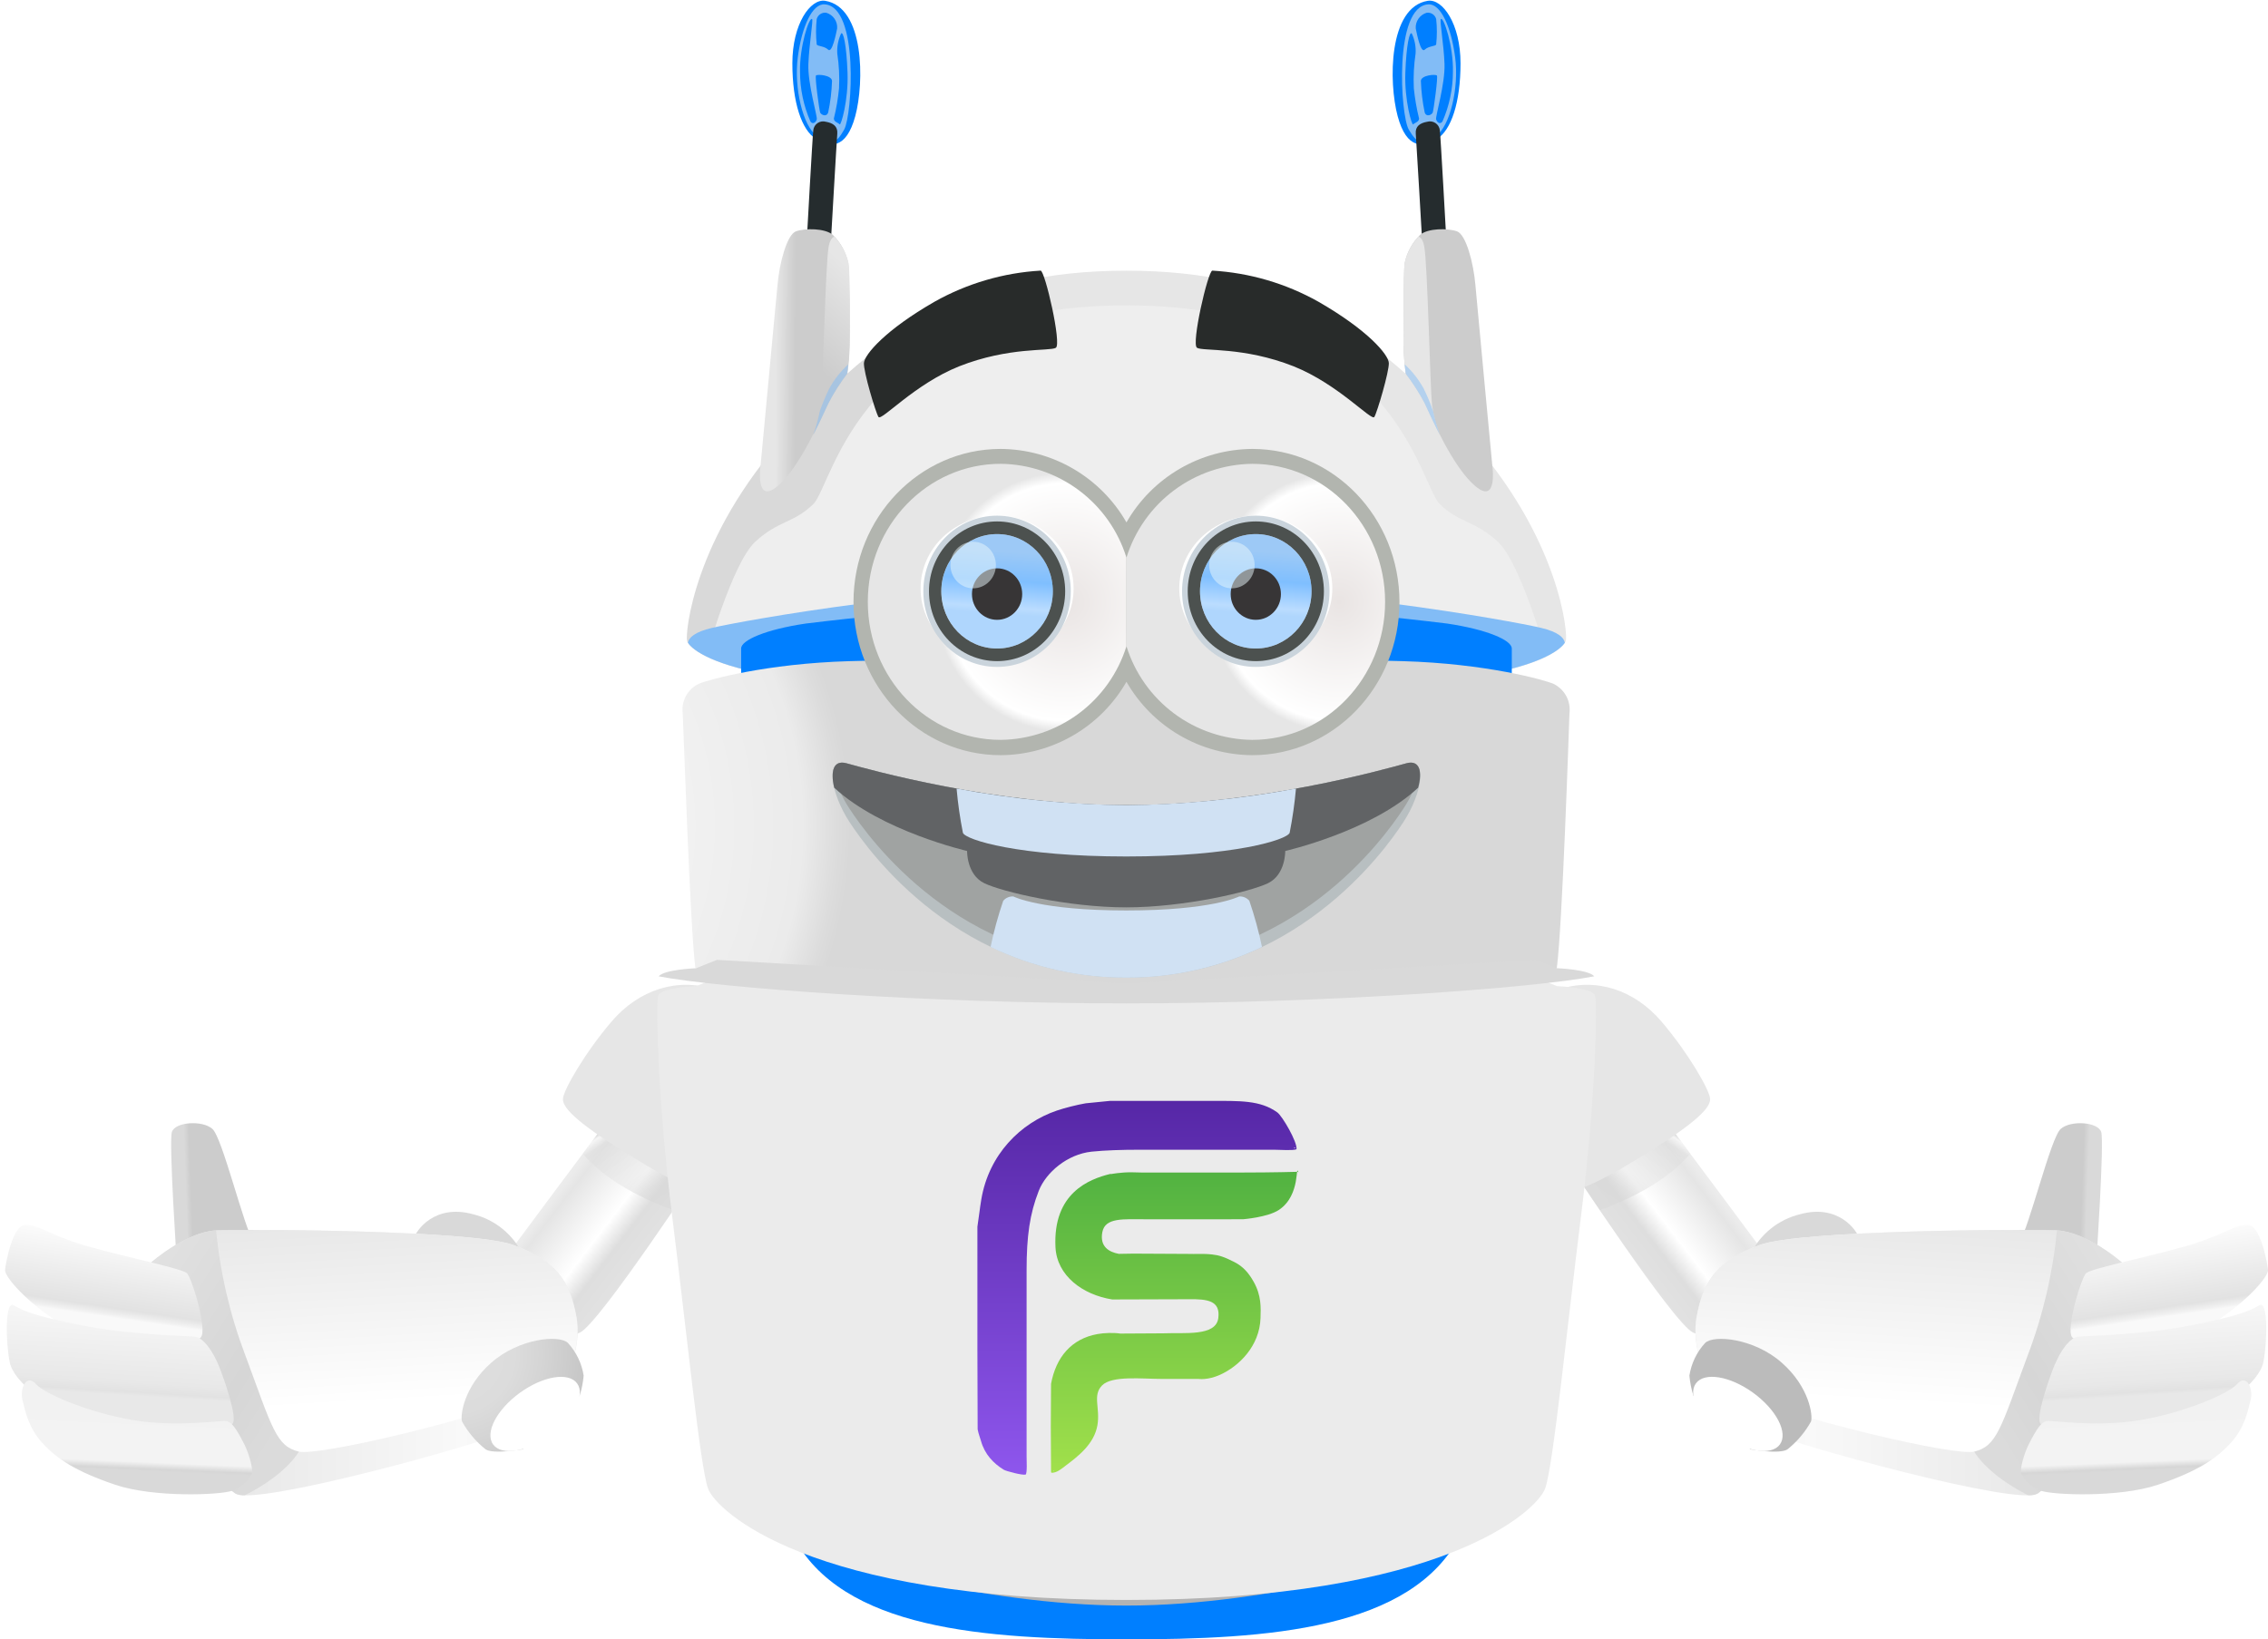<svg width="379" height="274" viewBox="0 0 379 274" fill="none" xmlns="http://www.w3.org/2000/svg">
<path d="M101.299 187.598C101.299 187.598 85.74 208.367 83.415 211.653C81.091 214.939 83.18 217.987 86.54 220.386C89.9 222.784 93.678 224.238 96.925 222.718C100.173 221.198 117.45 194.896 117.45 194.896L101.299 187.598Z" fill="url(#paint0_linear_1606_6046)"/>
<path opacity="0.5" d="M101.298 187.598L97.398 192.807C99.513 195.365 103.884 199.114 112.504 202.247C115.336 198.046 117.442 194.865 117.442 194.865L101.298 187.598Z" fill="url(#paint1_linear_1606_6046)"/>
<path d="M129.111 170.766C126.257 168.365 122.964 166.54 119.415 165.395C113.241 163.317 106.745 165.395 102.174 170.766C97.602 176.137 94.158 182.237 94.073 183.634C93.988 185.03 95.961 187.363 104.902 192.896C113.843 198.43 116.93 199.505 122.538 200.194C128.146 200.882 129.111 170.766 129.111 170.766Z" fill="url(#paint2_radial_1606_6046)"/>
<path d="M29.563 211.285C29.563 211.285 28.194 190.893 28.723 189.204C29.252 187.514 33.793 187.192 35.483 188.674C37.173 190.156 40.666 204.847 42.459 207.801C44.252 210.756 29.563 211.285 29.563 211.285Z" fill="url(#paint3_linear_1606_6046)"/>
<path d="M87.338 209.644C86.536 207.987 85.378 206.527 83.947 205.37C82.516 204.213 80.846 203.386 79.058 202.949C72.714 201.193 69.532 205.517 69.062 207.207C68.791 208.131 68.611 209.08 68.523 210.039L87.338 209.644Z" fill="url(#paint4_radial_1606_6046)"/>
<path d="M96.361 220.245C95.26 213.948 92.745 210.644 85.814 208.094C78.884 205.544 40.913 205.434 36.118 205.649C31.322 205.864 25.167 210.804 23.571 212.692C21.975 214.581 24.213 224.078 27.724 233.123C31.236 242.167 36.345 247.378 39.318 249.616C42.29 251.853 79.761 241.637 86.569 238.654C93.377 235.672 97.428 226.504 96.361 220.245Z" fill="url(#paint5_linear_1606_6046)"/>
<path d="M49.939 242.62L42.383 205.574C39.314 205.574 37.049 205.574 36.095 205.649C31.309 205.857 25.134 210.757 23.539 212.673C21.945 214.59 24.181 224.059 27.693 233.104C31.204 242.148 36.314 247.359 39.286 249.597C39.794 249.85 40.363 249.958 40.928 249.909C47.977 246.358 49.939 242.62 49.939 242.62Z" fill="url(#paint6_linear_1606_6046)"/>
<path d="M49.939 242.621C53.073 243.367 77.771 237.778 93.858 231.66C95.967 227.978 96.926 223.673 96.34 220.227C95.254 213.949 92.743 210.645 85.814 208.096C78.884 205.547 40.913 205.436 36.117 205.651C36.812 212.866 38.478 219.954 41.069 226.723C45.52 238.769 46.162 241.715 49.939 242.621Z" fill="url(#paint7_linear_1606_6046)"/>
<path d="M96.863 233.293C97.204 232.197 97.429 231.067 97.533 229.923C97.218 227.875 96.298 225.968 94.89 224.447C93.474 223.078 86.78 223.645 82.117 227.742C77.454 231.84 76.896 236.617 77.208 237.58C78.204 239.377 79.544 240.962 81.151 242.243C82.426 243.103 87.335 242.243 87.335 242.243L96.863 233.293Z" fill="url(#paint8_radial_1606_6046)"/>
<path d="M91.99 239.856C95.867 237.04 97.861 233.177 96.445 231.228C95.029 229.279 90.739 229.983 86.863 232.799C82.986 235.615 80.992 239.478 82.407 241.427C83.823 243.376 88.114 242.673 91.99 239.856Z" fill="white"/>
<path d="M31.181 212.75C29.84 211.806 17.124 209.313 11.997 207.463C6.871 205.612 6.403 204.772 4.284 204.711C2.166 204.651 1.008 210.805 0.847 212.221C0.687 213.637 6.191 219.406 12.422 222.475C17.291 224.709 22.605 225.81 27.961 225.694C29.849 225.533 32.398 224.75 33.555 223.532C34.713 222.314 32.002 213.316 31.181 212.75Z" fill="url(#paint9_linear_1606_6046)"/>
<path d="M36.943 229.235C35.546 225.459 33.825 223.57 32.61 223.42C31.395 223.27 21.829 223.155 13.424 221.469C5.018 219.784 3.756 218.987 2.273 218.146C0.791 217.305 0.961 224.519 1.641 227.747C2.32 230.975 8.108 235.847 17.34 238.434C22.87 240.086 28.678 240.59 34.41 239.916C35.977 239.572 37.464 238.931 38.791 238.028C39.852 237.243 37.416 230.5 36.943 229.235Z" fill="url(#paint10_linear_1606_6046)"/>
<path d="M40.849 241.44C39.442 238.664 38.734 237.74 37.894 237.532C37.054 237.323 30.549 238.475 23.412 237.532C16.275 236.588 7.664 233.201 6.03 231.348C4.397 229.496 3.279 232.142 3.755 233.992C4.231 235.841 4.699 238.589 7.135 241.237C9.57 243.884 12.743 245.957 19.24 248.157C25.738 250.357 36.904 249.866 38.774 249.166C40.199 248.686 41.381 247.671 42.069 246.334C42.388 245.566 41.519 242.753 40.849 241.44Z" fill="url(#paint11_linear_1606_6046)"/>
<path d="M278.546 187.598C278.546 187.598 294.104 208.367 296.429 211.653C298.754 214.939 296.665 217.987 293.304 220.386C289.944 222.784 286.167 224.238 282.919 222.718C279.672 221.198 262.395 194.896 262.395 194.896L278.546 187.598Z" fill="url(#paint12_linear_1606_6046)"/>
<path opacity="0.5" d="M278.546 187.598L282.445 192.809C280.331 195.367 275.96 199.115 267.34 202.249C264.508 198.048 262.402 194.867 262.402 194.867L278.546 187.598Z" fill="url(#paint13_linear_1606_6046)"/>
<path d="M250.734 170.766C253.588 168.365 256.881 166.54 260.43 165.395C266.604 163.317 273.1 165.395 277.671 170.766C282.243 176.137 285.687 182.237 285.772 183.634C285.857 185.03 283.884 187.363 274.943 192.896C266.002 198.43 262.915 199.505 257.307 200.194C251.699 200.882 250.734 170.766 250.734 170.766Z" fill="url(#paint14_radial_1606_6046)"/>
<path d="M350.29 211.287C350.29 211.287 351.659 190.895 351.13 189.206C350.601 187.516 346.06 187.194 344.37 188.676C342.68 190.158 339.187 204.849 337.394 207.803C335.601 210.758 350.29 211.287 350.29 211.287Z" fill="url(#paint15_linear_1606_6046)"/>
<path d="M292.508 209.644C293.309 207.987 294.467 206.527 295.898 205.37C297.33 204.213 298.999 203.386 300.787 202.949C307.132 201.193 310.313 205.517 310.784 207.207C311.054 208.131 311.235 209.08 311.322 210.039L292.508 209.644Z" fill="url(#paint16_radial_1606_6046)"/>
<path d="M283.482 220.243C284.583 213.946 287.098 210.642 294.029 208.092C300.959 205.543 338.93 205.433 343.725 205.647C348.521 205.862 354.676 210.802 356.272 212.69C357.868 214.579 355.63 224.076 352.118 233.121C348.607 242.165 343.498 247.376 340.525 249.614C337.553 251.851 300.081 241.635 293.274 238.653C286.466 235.67 282.415 226.502 283.482 220.243Z" fill="url(#paint17_linear_1606_6046)"/>
<path d="M329.906 242.62L337.459 205.574C340.527 205.574 342.792 205.574 343.746 205.649C348.532 205.857 354.707 210.757 356.302 212.673C357.897 214.59 355.66 224.059 352.149 233.104C348.637 242.148 343.528 247.359 340.556 249.597C340.047 249.85 339.479 249.958 338.913 249.909C331.87 246.358 329.906 242.62 329.906 242.62Z" fill="url(#paint18_linear_1606_6046)"/>
<path d="M329.907 242.621C326.772 243.367 302.075 237.778 285.988 231.66C283.879 227.978 282.919 223.673 283.505 220.227C284.591 213.949 287.102 210.645 294.032 208.096C300.961 205.547 338.933 205.436 343.728 205.651C343.034 212.866 341.368 219.954 338.776 226.723C334.324 238.769 333.683 241.715 329.907 242.621Z" fill="url(#paint19_linear_1606_6046)"/>
<path d="M282.983 233.293C282.642 232.197 282.417 231.067 282.312 229.923C282.627 227.875 283.548 225.968 284.956 224.447C286.372 223.078 293.065 223.645 297.729 227.742C302.392 231.84 302.95 236.617 302.638 237.58C301.641 239.377 300.302 240.962 298.695 242.243C297.42 243.103 292.511 242.243 292.511 242.243L282.983 233.293Z" fill="url(#paint20_radial_1606_6046)"/>
<path d="M292.977 232.796C289.1 229.978 284.809 229.274 283.393 231.223C281.977 233.172 283.971 237.036 287.848 239.853C291.724 242.671 296.015 243.375 297.432 241.426C298.848 239.478 296.854 235.614 292.977 232.796Z" fill="white"/>
<path d="M348.667 212.748C350.007 211.804 362.724 209.311 367.85 207.461C372.977 205.61 373.445 204.77 375.563 204.709C377.682 204.649 378.839 210.799 379 212.215C379.16 213.631 373.656 219.399 367.425 222.468C362.555 224.702 357.242 225.803 351.886 225.687C349.997 225.527 347.449 224.743 346.291 223.526C345.134 222.308 347.841 213.315 348.667 212.748Z" fill="url(#paint21_linear_1606_6046)"/>
<path d="M342.907 229.233C344.304 225.457 346.025 223.568 347.24 223.418C348.455 223.267 358.021 223.154 366.424 221.463C374.826 219.773 376.091 218.981 377.574 218.14C379.057 217.299 378.886 224.513 378.206 227.741C377.527 230.969 371.739 235.841 362.507 238.428C356.977 240.08 351.168 240.585 345.437 239.911C343.869 239.567 342.382 238.926 341.056 238.023C339.999 237.241 342.438 230.498 342.907 229.233Z" fill="url(#paint22_linear_1606_6046)"/>
<path d="M339 241.44C340.407 238.664 341.115 237.74 341.955 237.532C342.795 237.323 349.3 238.475 356.437 237.532C363.574 236.588 372.184 233.198 373.818 231.348C375.451 229.497 376.569 232.141 376.093 233.991C375.617 235.841 375.149 238.588 372.713 241.236C370.278 243.883 367.105 245.956 360.608 248.156C354.11 250.356 342.943 249.865 341.073 249.165C339.648 248.686 338.466 247.67 337.778 246.333C337.461 245.566 338.33 242.753 339 241.44Z" fill="url(#paint23_linear_1606_6046)"/>
<path d="M188.235 263.079L244 256.617C235.92 272.417 211.766 274 188.235 274C164.704 274 140.546 272.417 132.469 256.617L188.235 263.079Z" fill="url(#paint24_radial_1606_6046)"/>
<path d="M188.235 259.894L250.293 251.434C250.293 251.434 245.354 257.452 242.477 258.836C239.6 260.221 212.749 268.355 188.235 268.355C163.721 268.355 136.869 260.275 133.992 258.836C131.115 257.397 126.188 251.434 126.188 251.434L188.235 259.894Z" fill="#B3B3B3"/>
<path d="M188.235 117.379C188.235 117.379 234.44 114.957 246.296 113.069C258.151 111.181 261.25 108.225 261.651 107.146C262.053 106.068 260.7 89.897 245.08 72.663C229.46 55.429 214.738 45.242 188.235 45.242C161.732 45.242 146.991 55.422 131.391 72.663C115.791 89.905 114.469 106.072 114.819 107.146C115.168 108.22 118.33 111.186 130.175 113.069C142.019 114.952 188.235 117.379 188.235 117.379Z" fill="url(#paint25_radial_1606_6046)"/>
<path d="M246.296 113.065C252.408 112.092 256.184 110.834 258.469 109.691C258.469 109.617 254.165 94.134 250.294 90.549C246.422 86.965 243.948 87.493 240.595 84.257C237.242 81.022 232.938 51.039 188.235 51.039C143.532 51.039 139.249 81.011 135.907 84.257C132.565 87.504 130.091 86.954 126.209 90.549C122.328 94.144 118.047 109.586 118.023 109.691C120.308 110.833 124.084 112.092 130.196 113.065C142.051 114.958 188.257 117.375 188.257 117.375C188.257 117.375 234.441 114.958 246.296 113.065Z" fill="#EEEEEE"/>
<path d="M257.526 104.942C252.587 103.768 219.157 97.666 188.285 97.666C157.413 97.666 123.932 103.778 118.983 104.942C116.064 105.63 115.123 106.571 114.953 107.418C115.735 108.656 119.184 111.321 130.161 113.066C142.017 114.959 188.222 117.376 188.222 117.376C188.222 117.376 234.427 114.954 246.282 113.066C257.249 111.323 260.718 108.656 261.501 107.418C261.334 106.571 260.403 105.626 257.526 104.942Z" fill="#82BCF6"/>
<path d="M188.232 115.179L252.632 114.365V108.39C252.632 106.994 248.497 105.218 241.855 104.224C224.061 102.036 206.159 100.836 188.232 100.627C170.31 100.835 152.414 102.036 134.624 104.223C127.972 105.207 123.848 106.993 123.848 108.39V114.351L188.232 115.179Z" fill="#007FFF"/>
<path d="M173.901 45.23C167.678 45.594 161.619 47.369 156.183 50.421C147.966 55.13 144.462 59.254 144.37 60.671C144.278 62.088 146.326 68.951 146.802 69.692C147.278 70.433 152.82 64.214 160.265 61.232C168.62 57.93 175.42 58.737 176.436 58.133C177.451 57.53 174.634 45.315 173.901 45.23Z" fill="#282B2A"/>
<path d="M188.239 166.407C223.138 166.407 260.153 161.828 260.153 161.828C261.094 154.689 262.17 121.821 262.267 119.261C262.402 118.252 262.214 117.227 261.729 116.332C261.245 115.437 260.489 114.719 259.57 114.28C257.953 113.603 248.254 110.906 234.442 110.505C220.629 110.103 188.173 109.701 188.173 109.701C188.173 109.701 155.716 110.103 141.905 110.505C128.093 110.906 118.395 113.603 116.788 114.28C115.868 114.717 115.111 115.435 114.626 116.33C114.141 117.226 113.954 118.252 114.09 119.261C114.228 121.821 115.296 154.689 116.205 161.828C116.315 161.828 153.349 166.407 188.239 166.407Z" fill="url(#paint26_radial_1606_6046)"/>
<g filter="url(#filter0_d_1606_6046)">
<path d="M188.23 264.416C241.394 264.416 256.844 249.42 258.188 245.835C259.532 242.25 261.784 219.523 264.206 200.211C266.628 180.9 266.988 164.741 266.543 163.397C266.098 162.054 260.197 161.822 260.197 161.822L256.697 160.426L188.262 164.381L119.838 160.426L116.337 161.822C116.337 161.822 110.404 162.044 109.992 163.397C109.579 164.751 109.9 180.9 112.318 200.211C114.737 219.523 116.995 242.239 118.335 245.835C119.675 249.431 135.067 264.416 188.23 264.416Z" fill="url(#paint27_radial_1606_6046)"/>
</g>
<path d="M209.252 75.033C204.982 75.064 200.794 76.213 197.107 78.368C193.42 80.522 190.362 83.606 188.239 87.311C186.117 83.604 183.06 80.519 179.372 78.364C175.684 76.21 171.495 75.061 167.224 75.033C153.635 75.033 142.625 86.497 142.625 100.627C142.625 114.756 153.63 126.22 167.224 126.22C171.494 126.194 175.683 125.047 179.37 122.894C183.058 120.741 186.116 117.658 188.238 113.952C190.362 117.656 193.42 120.738 197.107 122.891C200.795 125.043 204.982 126.191 209.252 126.219C222.842 126.219 233.861 114.766 233.861 100.626C233.861 86.486 222.842 75.033 209.252 75.033Z" fill="#B2B5AF"/>
<path d="M188.238 93.202C186.845 88.701 184.06 84.759 180.284 81.941C176.508 79.123 171.936 77.575 167.225 77.519C154.978 77.519 145.016 87.841 145.016 100.585C145.016 113.329 154.946 123.661 167.225 123.661C171.932 123.608 176.501 122.064 180.277 119.252C184.052 116.44 186.839 112.504 188.238 108.009V93.202Z" fill="url(#paint28_radial_1606_6046)"/>
<path d="M188.238 93.204C189.634 88.704 192.419 84.763 196.195 81.945C199.97 79.128 204.541 77.579 209.252 77.522C221.509 77.522 231.461 87.843 231.461 100.587C231.461 113.331 221.531 123.663 209.252 123.663C204.545 123.608 199.977 122.064 196.202 119.252C192.427 116.44 189.639 112.505 188.238 108.011V93.204Z" fill="url(#paint29_radial_1606_6046)"/>
<path d="M202.59 45.23C208.811 45.595 214.869 47.37 220.303 50.421C228.52 55.138 232.021 59.252 232.084 60.669C232.148 62.086 230.128 68.949 229.662 69.69C229.196 70.431 223.634 64.213 216.189 61.23C207.834 57.929 201.034 58.735 200.03 58.131C199.026 57.528 201.849 45.315 202.59 45.23Z" fill="#282B2A"/>
<path d="M166.622 110.515C173.684 110.515 179.408 105.07 179.408 98.353C179.408 91.636 173.684 86.191 166.622 86.191C159.56 86.191 153.836 91.636 153.836 98.353C153.836 105.07 159.56 110.515 166.622 110.515Z" fill="white"/>
<path d="M166.617 111.467C173.421 111.467 178.937 105.809 178.937 98.829C178.937 91.849 173.421 86.191 166.617 86.191C159.813 86.191 154.297 91.849 154.297 98.829C154.297 105.809 159.813 111.467 166.617 111.467Z" fill="#CAD4DC"/>
<path d="M166.622 110.503C172.906 110.503 178.001 105.276 178.001 98.828C178.001 92.38 172.906 87.152 166.622 87.152C160.337 87.152 155.242 92.38 155.242 98.828C155.242 105.276 160.337 110.503 166.622 110.503Z" fill="#4C514F"/>
<path d="M166.618 108.389C171.763 108.389 175.934 104.109 175.934 98.828C175.934 93.548 171.763 89.268 166.618 89.268C161.472 89.268 157.301 93.548 157.301 98.828C157.301 104.109 161.472 108.389 166.618 108.389Z" fill="white"/>
<path opacity="0.5" d="M166.625 108.389C171.771 108.389 175.942 104.109 175.942 98.828C175.942 93.548 171.771 89.268 166.625 89.268C161.48 89.268 157.309 93.548 157.309 98.828C157.309 104.109 161.48 108.389 166.625 108.389Z" fill="url(#paint30_linear_1606_6046)"/>
<path d="M166.62 103.598C168.939 103.598 170.819 101.671 170.819 99.294C170.819 96.917 168.939 94.99 166.62 94.99C164.302 94.99 162.422 96.917 162.422 99.294C162.422 101.671 164.302 103.598 166.62 103.598Z" fill="#373536"/>
<path opacity="0.5" d="M162.625 98.331C164.722 98.331 166.422 96.589 166.422 94.439C166.422 92.29 164.722 90.547 162.625 90.547C160.528 90.547 158.828 92.29 158.828 94.439C158.828 96.589 160.528 98.331 162.625 98.331Z" fill="#EBF8FD"/>
<path d="M188.242 163.403C216.172 163.403 231.264 142.39 234.489 137.449C237.715 132.509 238.625 126.577 235.029 127.571C231.433 128.565 210.25 134.572 188.242 134.572C166.234 134.572 145.047 128.554 141.455 127.571C137.864 126.588 138.758 132.51 141.995 137.449C145.231 142.389 160.312 163.403 188.242 163.403Z" fill="#B8BFC1"/>
<path d="M209.853 110.515C216.914 110.515 222.639 105.07 222.639 98.353C222.639 91.636 216.914 86.191 209.853 86.191C202.791 86.191 197.066 91.636 197.066 98.353C197.066 105.07 202.791 110.515 209.853 110.515Z" fill="white"/>
<path d="M209.852 111.467C216.656 111.467 222.172 105.809 222.172 98.829C222.172 91.849 216.656 86.191 209.852 86.191C203.047 86.191 197.531 91.849 197.531 98.829C197.531 105.809 203.047 111.467 209.852 111.467Z" fill="#CAD4DC"/>
<path d="M209.856 110.503C216.141 110.503 221.235 105.276 221.235 98.828C221.235 92.38 216.141 87.152 209.856 87.152C203.571 87.152 198.477 92.38 198.477 98.828C198.477 105.276 203.571 110.503 209.856 110.503Z" fill="#4C514F"/>
<path d="M209.848 108.389C214.994 108.389 219.165 104.109 219.165 98.828C219.165 93.548 214.994 89.268 209.848 89.268C204.703 89.268 200.531 93.548 200.531 98.828C200.531 104.109 204.703 108.389 209.848 108.389Z" fill="white"/>
<path opacity="0.5" d="M209.848 108.389C214.994 108.389 219.165 104.109 219.165 98.828C219.165 93.548 214.994 89.268 209.848 89.268C204.703 89.268 200.531 93.548 200.531 98.828C200.531 104.109 204.703 108.389 209.848 108.389Z" fill="url(#paint31_linear_1606_6046)"/>
<path d="M209.855 103.596C212.173 103.596 214.053 101.669 214.053 99.292C214.053 96.915 212.173 94.988 209.855 94.988C207.536 94.988 205.656 96.915 205.656 99.292C205.656 101.669 207.536 103.596 209.855 103.596Z" fill="#373536"/>
<path opacity="0.5" d="M205.863 98.331C207.96 98.331 209.66 96.589 209.66 94.439C209.66 92.29 207.96 90.547 205.863 90.547C203.766 90.547 202.066 92.29 202.066 94.439C202.066 96.589 203.766 98.331 205.863 98.331Z" fill="#EBF8FD"/>
<path d="M234.483 135.21C235.814 133.238 236.749 131.027 237.234 128.698C236.97 127.715 236.272 127.231 235.024 127.578C231.439 128.561 210.245 134.579 188.238 134.579C166.23 134.579 145.042 128.561 141.451 127.578C140.214 127.228 139.505 127.715 139.25 128.698C139.726 131.028 140.657 133.24 141.989 135.21C145.226 140.148 160.307 161.164 188.237 161.164C216.167 161.164 231.26 140.148 234.483 135.21Z" fill="#A0A3A2"/>
<path d="M235.025 127.574C231.44 128.557 210.246 134.575 188.238 134.575C166.23 134.575 145.043 128.557 141.451 127.574C139.272 126.972 138.744 128.928 139.4 131.656C147.258 138.933 161.609 142.232 161.609 142.232C161.609 142.232 161.518 146.176 164.475 147.616C167.433 149.056 178.487 151.656 188.186 151.656C197.884 151.656 208.935 149.054 211.896 147.616C214.858 146.178 214.773 142.232 214.773 142.232C214.773 142.232 229.177 138.954 236.983 131.656C237.732 128.928 237.214 126.972 235.025 127.574Z" fill="url(#paint32_radial_1606_6046)"/>
<path d="M188.237 134.575C178.711 134.488 169.212 133.557 159.852 131.793C160.072 134.278 160.425 136.749 160.909 139.196C161.353 140.37 170.247 143.151 188.205 143.151C206.162 143.151 215.056 140.37 215.511 139.196C215.993 136.748 216.346 134.277 216.568 131.793C207.225 133.554 197.744 134.485 188.237 134.575Z" fill="url(#paint33_radial_1606_6046)"/>
<path d="M188.238 163.406C196.08 163.435 203.825 161.681 210.89 158.277C210.344 155.662 209.638 153.084 208.775 150.556C208.566 150.31 208.302 150.117 208.005 149.992C207.707 149.867 207.384 149.814 207.062 149.837C207.062 149.837 202.578 152.175 188.206 152.175C173.833 152.175 169.349 149.837 169.349 149.837C169.029 149.815 168.707 149.868 168.412 149.993C168.116 150.118 167.853 150.311 167.646 150.556C166.782 153.084 166.076 155.662 165.531 158.277C172.612 161.689 180.378 163.443 188.238 163.406Z" fill="url(#paint34_radial_1606_6046)"/>
<path d="M188.238 167.706C221.582 167.706 256.493 165.125 266.413 163.179C265.44 162.026 260.177 161.826 260.177 161.826L256.676 160.43L188.238 164.389L119.813 160.433L116.313 161.829C116.313 161.829 111.025 162.03 110.062 163.183C120.048 165.119 154.947 167.706 188.238 167.706Z" fill="#D9D9D9"/>
<path d="M137.888 0.133C135.424 -0.248 132.41 3.985 132.41 10.582C132.41 17.178 133.986 21.739 136.312 23.198C138.639 24.657 141.4 25.039 142.922 19.412C144.444 13.786 144.487 1.194 137.888 0.133Z" fill="#007FFF"/>
<path d="M137.791 0.728C135.728 0.601 133.984 4.44 133.317 9.579C132.65 14.719 134.185 21.064 136.49 22.714C138.796 24.364 139.727 24.058 141.069 21.657C142.412 19.256 143.586 1.056 137.791 0.728Z" fill="#82BCF6"/>
<path d="M135.709 3.184C135.222 2.771 133.594 7.795 133.692 11.973C133.687 14.845 134.28 17.687 135.434 20.318C135.836 20.868 136.375 20.424 136.492 19.927C136.608 19.43 134.958 13.994 135.085 10.715C135.211 7.437 135.913 3.383 135.709 3.184Z" fill="#007FFF"/>
<path d="M138.086 2.134C137.735 2.08 137.376 2.159 137.079 2.354C136.783 2.549 136.568 2.847 136.478 3.191C136.33 4.597 136.33 6.015 136.478 7.422C136.584 7.76 137.727 7.655 138.392 8.299C139.058 8.944 139.704 5.666 139.895 4.756C139.936 4.179 139.78 3.604 139.451 3.128C139.122 2.651 138.641 2.3 138.086 2.134Z" fill="#007FFF"/>
<path d="M136.363 12.614C136.13 12.798 136.914 18.431 137.051 18.801C137.189 19.172 138.109 19.648 138.395 18.801C138.766 17.061 138.981 15.291 139.037 13.513C138.976 12.572 136.66 12.37 136.363 12.614Z" fill="#007FFF"/>
<path d="M140.55 5.603C140.066 6.644 139.848 7.788 139.915 8.934C140.206 10.851 140.306 12.792 140.211 14.729C140.048 16.444 139.758 18.144 139.344 19.816C139.344 20.388 140.116 20.525 140.317 20.789C140.518 21.053 141.797 16.792 141.628 12.138C141.459 7.485 140.919 5.166 140.55 5.603Z" fill="#007FFF"/>
<path d="M134.852 39.553C134.852 39.553 135.782 22.632 135.909 21.761C135.935 21.52 136.013 21.288 136.139 21.08C136.264 20.873 136.434 20.696 136.636 20.561C136.838 20.427 137.067 20.339 137.307 20.303C137.547 20.267 137.791 20.285 138.024 20.355C139.209 20.566 140.022 21.106 139.917 22.353C139.811 23.6 138.859 40.177 138.859 40.177L134.852 39.553Z" fill="#252C2E"/>
<path d="M141.557 62.468C141.77 60.89 141.897 59.301 141.937 57.709C142.001 55.224 141.99 45.42 141.747 44.014C141.388 42.208 140.493 40.553 139.179 39.265C137.888 38.123 134.525 38.123 133.013 38.662C131.501 39.202 130.253 43.95 129.925 47.599C129.598 51.247 127.101 77.76 127.101 77.76C127.101 77.76 126.139 84.444 129.925 81.261C133.711 78.077 137.233 69.797 138.385 67.364C139.295 65.641 140.356 64.002 141.557 62.468Z" fill="url(#paint35_linear_1606_6046)"/>
<path d="M139.428 39.551C139.047 39.698 138.677 40.143 138.476 41.202C137.937 44.068 137.503 64.732 137.176 67.725C136.913 69.413 136.488 71.071 135.906 72.677C137.048 70.435 137.948 68.447 138.445 67.389C139.352 65.651 140.414 63.998 141.618 62.451C141.831 60.873 141.958 59.284 141.999 57.692C142.062 55.206 142.052 45.403 141.808 43.996C141.429 42.327 140.606 40.792 139.428 39.551Z" fill="url(#paint36_linear_1606_6046)"/>
<path opacity="0.5" d="M141.554 62.47C141.554 62.47 141.645 61.836 141.744 60.895C140.474 62.063 139.402 63.431 138.572 64.945C137.985 66.157 137.464 67.4 137.013 68.668C136.73 70.027 136.36 71.367 135.906 72.679C137.048 70.437 137.948 68.449 138.445 67.391C139.333 65.662 140.373 64.015 141.554 62.47Z" fill="#82BCF6"/>
<path d="M238.597 0.133C241.061 -0.248 244.065 3.985 244.065 10.582C244.065 17.178 242.489 21.739 240.163 23.198C237.836 24.657 235.075 25.039 233.559 19.412C232.043 13.786 231.988 1.194 238.597 0.133Z" fill="#007FFF"/>
<path d="M238.684 0.728C240.746 0.601 242.491 4.44 243.168 9.579C243.844 14.719 242.29 21.064 239.994 22.714C237.699 24.364 236.822 24.058 235.415 21.657C234.009 19.256 232.9 1.056 238.684 0.728Z" fill="#82BCF6"/>
<path d="M240.778 3.184C241.254 2.771 242.892 7.795 242.795 11.973C242.792 14.846 242.195 17.687 241.04 20.318C240.638 20.868 240.099 20.424 239.982 19.927C239.866 19.43 241.506 13.994 241.389 10.694C241.273 7.394 240.535 3.383 240.778 3.184Z" fill="#007FFF"/>
<path d="M238.399 2.133C238.749 2.08 239.106 2.159 239.401 2.355C239.696 2.55 239.908 2.848 239.996 3.191C240.149 4.597 240.149 6.015 239.996 7.421C239.904 7.76 238.759 7.654 238.082 8.299C237.405 8.944 236.77 5.666 236.58 4.756C236.542 4.178 236.702 3.604 237.032 3.128C237.363 2.651 237.844 2.301 238.399 2.133Z" fill="#007FFF"/>
<path d="M240.111 12.614C240.344 12.798 239.561 18.431 239.423 18.801C239.285 19.172 238.366 19.648 238.079 18.801C237.713 17.06 237.498 15.291 237.438 13.513C237.509 12.572 239.815 12.37 240.111 12.614Z" fill="#007FFF"/>
<path d="M235.922 5.603C236.411 6.642 236.629 7.788 236.557 8.934C236.271 10.851 236.172 12.792 236.26 14.729C236.431 16.444 236.724 18.144 237.138 19.816C237.138 20.388 236.366 20.525 236.155 20.789C235.944 21.053 234.675 16.792 234.844 12.138C235.012 7.485 235.552 5.166 235.922 5.603Z" fill="#007FFF"/>
<path d="M241.663 39.55C241.663 39.55 240.733 22.629 240.606 21.759C240.579 21.518 240.499 21.287 240.373 21.08C240.247 20.873 240.077 20.697 239.876 20.563C239.674 20.429 239.446 20.341 239.207 20.304C238.968 20.268 238.723 20.284 238.491 20.352C237.299 20.564 236.482 21.103 236.587 22.35C236.693 23.597 237.645 40.17 237.645 40.17L241.663 39.55Z" fill="#252C2E"/>
<path d="M234.916 62.468C234.703 60.89 234.576 59.301 234.535 57.709C234.535 55.224 234.535 45.42 234.726 44.014C235.09 42.21 235.984 40.557 237.294 39.265C238.594 38.123 241.947 38.123 243.47 38.662C244.992 39.202 246.23 43.95 246.547 47.599C246.865 51.247 249.371 77.76 249.371 77.76C249.371 77.76 250.346 84.444 246.549 81.261C242.752 78.079 239.242 69.798 238.089 67.365C237.177 65.643 236.115 64.004 234.916 62.468Z" fill="url(#paint37_linear_1606_6046)"/>
<path d="M237.051 39.551C237.443 39.698 237.812 40.143 238.003 41.202C238.553 44.068 238.986 64.732 239.303 67.725C239.575 69.415 240.014 71.074 240.615 72.677C239.462 70.435 238.563 68.447 238.076 67.389C237.166 65.653 236.105 64 234.904 62.451C234.691 60.873 234.564 59.284 234.523 57.692C234.523 55.206 234.523 45.403 234.714 43.996C235.081 42.332 235.888 40.797 237.051 39.551Z" fill="url(#paint38_linear_1606_6046)"/>
<path opacity="0.5" d="M234.918 62.47C234.918 62.47 234.826 61.836 234.734 60.895C236.003 62.065 237.075 63.433 237.908 64.945C238.499 66.155 239.02 67.398 239.467 68.668C239.761 70.028 240.142 71.368 240.607 72.679C239.455 70.437 238.556 68.449 238.069 67.391C237.165 65.662 236.11 64.015 234.918 62.47Z" fill="#82BCF6"/>
<path fill-rule="evenodd" clip-rule="evenodd" d="M216.839 195.854C216.839 195.854 216.911 195.843 216.998 195.992C216.379 194.225 217.471 199.723 213.721 202.22C211.851 203.465 207.72 203.785 207.72 203.785C207.72 203.785 203.405 203.788 202.105 203.788C197.949 203.788 195.676 203.788 191.52 203.788C187.716 203.788 184.687 203.47 184.213 205.92C183.737 208.375 185.335 209.266 186.966 209.569C188.234 209.555 188.106 209.542 189.374 209.529C192.749 209.551 199.694 209.577 199.414 209.588C199.677 209.578 200.105 209.573 200.58 209.578C201.033 209.582 201.706 209.572 202.574 209.672C203.722 209.804 204.549 210.056 206.284 210.943C207.793 211.713 208.699 212.817 209.501 214.242C210.798 216.548 210.699 218.554 210.643 220.29C210.491 224.999 207.034 228.35 203.887 229.778C201.82 230.715 200.276 230.473 200.276 230.473C200.276 230.473 196.2 230.473 194.162 230.473C190.887 230.473 185.798 229.877 184.162 231.559C182.528 233.238 183.871 235.297 183.393 238.18C182.868 241.34 180.163 243.398 178.068 244.976C177.527 245.383 176.528 246.265 175.679 246.143C175.665 246.102 175.652 246.062 175.638 246.022C175.625 243.475 175.611 240.927 175.598 238.381C175.611 235.619 175.625 234.058 175.638 231.297C176.448 226.888 179.013 223.752 183.412 222.972C184.489 222.78 186.061 222.716 187.218 222.891C189.593 222.878 191.968 222.865 194.343 222.851C197.9 222.697 203.174 223.408 203.586 220.317C203.98 217.364 201.731 217.115 198.687 217.151C197.794 217.154 196.838 217.157 195.849 217.16C192.539 217.17 188.855 217.181 185.862 217.191C180.922 216.406 176.614 213.228 176.378 208.453C175.93 199.392 182.018 197.077 185.483 196.224C185.526 196.213 185.716 196.224 185.716 196.224C185.716 196.224 187.266 195.93 189.061 195.935C189.614 195.948 190.167 195.962 190.721 195.975C196.496 195.975 201.873 195.975 207.649 195.975C212.798 195.975 216.839 195.854 216.839 195.854ZM176.003 245.781C176.003 245.821 176.003 245.861 176.003 245.901C176.03 245.901 176.057 245.901 176.084 245.901C176.033 245.78 176.084 245.853 176.003 245.781Z" fill="url(#paint39_linear_1606_6046)"/>
<path fill-rule="evenodd" clip-rule="evenodd" d="M185.478 184.002C191.065 184.002 196.653 184.002 202.24 184.002C207.19 184.002 210.608 183.867 213.455 185.932C214.274 186.526 216.833 190.887 216.653 192.087C216.059 192.339 213.974 192.167 212.969 192.167C210.108 192.167 207.247 192.167 204.386 192.167C199.676 192.167 194.965 192.167 190.256 192.167C187.613 192.167 184.65 192.25 182.401 192.489C178.387 192.916 174.798 195.932 173.582 199.042C172.076 202.895 171.552 206.599 171.552 212.314C171.552 219.513 171.552 226.713 171.552 233.911C171.552 237.034 171.552 240.158 171.552 243.282C171.552 244.037 171.676 246.276 171.39 246.459C170.869 246.614 168.123 245.885 167.745 245.654C166.001 244.59 164.55 243.049 163.939 240.868C163.775 240.281 163.505 239.622 163.372 238.898C163.359 234.461 163.345 230.023 163.332 225.586C163.332 218.736 163.332 211.885 163.332 205.035C163.586 203.403 163.719 202.057 163.98 200.491C165.232 192.976 170.517 187.69 176.611 185.62C177.947 185.167 179.955 184.659 181.43 184.404C182.779 184.27 184.129 184.136 185.478 184.002ZM216.289 191.765C216.275 191.805 216.262 191.845 216.249 191.886C216.316 191.899 216.383 191.912 216.451 191.926C216.389 191.757 216.458 191.827 216.289 191.765Z" fill="url(#paint40_linear_1606_6046)"/>
<defs>
<filter id="filter0_d_1606_6046" x="103.84" y="157.426" width="168.867" height="115.99" filterUnits="userSpaceOnUse" color-interpolation-filters="sRGB">
<feFlood flood-opacity="0" result="BackgroundImageFix"/>
<feColorMatrix in="SourceAlpha" type="matrix" values="0 0 0 0 0 0 0 0 0 0 0 0 0 0 0 0 0 0 127 0" result="hardAlpha"/>
<feOffset dy="3"/>
<feGaussianBlur stdDeviation="3"/>
<feColorMatrix type="matrix" values="0 0 0 0 0 0 0 0 0 0 0 0 0 0 0 0 0 0 0.161 0"/>
<feBlend mode="normal" in2="BackgroundImageFix" result="effect1_dropShadow_1606_6046"/>
<feBlend mode="normal" in="SourceGraphic" in2="effect1_dropShadow_1606_6046" result="shape"/>
</filter>
<linearGradient id="paint0_linear_1606_6046" x1="92.235" y1="199.857" x2="106.922" y2="211.111" gradientUnits="userSpaceOnUse">
<stop stop-color="#ECECEC"/>
<stop offset="0.03" stop-color="#EBEBEB"/>
<stop offset="0.11" stop-color="#E5E5E5"/>
<stop offset="0.55" stop-color="white"/>
<stop offset="0.74" stop-color="#DEDEDE"/>
<stop offset="1" stop-color="#E2E2E2"/>
</linearGradient>
<linearGradient id="paint1_linear_1606_6046" x1="100.946" y1="188.916" x2="110.2" y2="202.767" gradientUnits="userSpaceOnUse">
<stop stop-color="#CCCCCC"/>
<stop offset="0.03" stop-color="white"/>
<stop offset="0.11" stop-color="#DCDCDC"/>
<stop offset="0.55" stop-color="#E5E5E5"/>
<stop offset="0.74" stop-color="#D6D6D6"/>
<stop offset="1" stop-color="#D8D8D8"/>
</linearGradient>
<radialGradient id="paint2_radial_1606_6046" cx="0" cy="0" r="1" gradientUnits="userSpaceOnUse" gradientTransform="translate(-0.654 -138.361) rotate(-137.05) scale(38.404 31.035)">
<stop stop-color="white"/>
<stop offset="0.89" stop-color="#F2F1F1"/>
<stop offset="0.97" stop-color="#E4E4E4"/>
<stop offset="1" stop-color="#E6E6E6"/>
</radialGradient>
<linearGradient id="paint3_linear_1606_6046" x1="45.483" y1="198.164" x2="30.266" y2="198.674" gradientUnits="userSpaceOnUse">
<stop stop-color="#CCCCCC"/>
<stop offset="0.89" stop-color="#CCCCCC"/>
<stop offset="0.95" stop-color="#D9D9D9"/>
</linearGradient>
<radialGradient id="paint4_radial_1606_6046" cx="0" cy="0" r="1" gradientUnits="userSpaceOnUse" gradientTransform="translate(33.042 216.476) scale(13.648 13.639)">
<stop stop-color="#9A9A9A"/>
<stop offset="0.54" stop-color="#DBDBDB"/>
<stop offset="0.87" stop-color="#CFCFCF"/>
<stop offset="0.99" stop-color="#D9D9D9"/>
<stop offset="1" stop-color="#D9D9D9"/>
</radialGradient>
<linearGradient id="paint5_linear_1606_6046" x1="23.047" y1="227.755" x2="96.531" y2="227.755" gradientUnits="userSpaceOnUse">
<stop stop-color="#E6E6E6"/>
<stop offset="0.03" stop-color="#E6E6E6"/>
<stop offset="0.11" stop-color="#EBEBEB"/>
<stop offset="0.25" stop-color="#E9E9E9"/>
<stop offset="0.74" stop-color="#F9F9F9"/>
<stop offset="1" stop-color="#EBEBEB"/>
</linearGradient>
<linearGradient id="paint6_linear_1606_6046" x1="24.012" y1="201.317" x2="57.52" y2="222.168" gradientUnits="userSpaceOnUse">
<stop stop-color="#E6E6E6"/>
<stop offset="0.03" stop-color="#E6E6E6"/>
<stop offset="0.11" stop-color="#E2E2E2"/>
<stop offset="0.25" stop-color="#DFDFDF"/>
<stop offset="0.74" stop-color="#D6D6D6"/>
<stop offset="1" stop-color="#DBDBDB"/>
</linearGradient>
<linearGradient id="paint7_linear_1606_6046" x1="63.113" y1="192.961" x2="65.933" y2="241.656" gradientUnits="userSpaceOnUse">
<stop stop-color="#E2E2E2"/>
<stop offset="0.15" stop-color="#E5E5E5"/>
<stop offset="0.85" stop-color="white"/>
<stop offset="1" stop-color="white"/>
</linearGradient>
<radialGradient id="paint8_radial_1606_6046" cx="0" cy="0" r="1" gradientUnits="userSpaceOnUse" gradientTransform="translate(76.063 226.248) scale(27.497 27.496)">
<stop stop-color="#DFDFDF"/>
<stop offset="0.36" stop-color="#DCDCDC"/>
<stop offset="0.54" stop-color="#D4D4D4"/>
<stop offset="1" stop-color="#BBBBBB"/>
</radialGradient>
<linearGradient id="paint9_linear_1606_6046" x1="21.301" y1="205.844" x2="19.18" y2="220.28" gradientUnits="userSpaceOnUse">
<stop stop-color="#FEFEFE"/>
<stop offset="0.89" stop-color="#E2E2E2"/>
<stop offset="0.97" stop-color="#F1F1F1"/>
<stop offset="1" stop-color="#F9F9F9"/>
</linearGradient>
<linearGradient id="paint10_linear_1606_6046" x1="22.978" y1="212.856" x2="21.729" y2="233.249" gradientUnits="userSpaceOnUse">
<stop stop-color="white"/>
<stop offset="0.89" stop-color="#E8E8E8"/>
<stop offset="0.97" stop-color="#E2E2E2"/>
<stop offset="1" stop-color="#E8E8E8"/>
</linearGradient>
<linearGradient id="paint11_linear_1606_6046" x1="24.2" y1="231.842" x2="23.603" y2="245.894" gradientUnits="userSpaceOnUse">
<stop stop-color="#F2F2F2"/>
<stop offset="0.89" stop-color="#F3F3F3"/>
<stop offset="0.97" stop-color="#D6D6D6"/>
<stop offset="1" stop-color="#D9D9D9"/>
</linearGradient>
<linearGradient id="paint12_linear_1606_6046" x1="287.609" y1="199.857" x2="272.923" y2="211.111" gradientUnits="userSpaceOnUse">
<stop stop-color="#ECECEC"/>
<stop offset="0.03" stop-color="#EBEBEB"/>
<stop offset="0.11" stop-color="#E5E5E5"/>
<stop offset="0.55" stop-color="white"/>
<stop offset="0.74" stop-color="#DEDEDE"/>
<stop offset="1" stop-color="#E2E2E2"/>
</linearGradient>
<linearGradient id="paint13_linear_1606_6046" x1="278.898" y1="188.916" x2="269.642" y2="202.768" gradientUnits="userSpaceOnUse">
<stop stop-color="#CCCCCC"/>
<stop offset="0.03" stop-color="white"/>
<stop offset="0.11" stop-color="#DCDCDC"/>
<stop offset="0.55" stop-color="#E5E5E5"/>
<stop offset="0.74" stop-color="#D6D6D6"/>
<stop offset="1" stop-color="#D8D8D8"/>
</linearGradient>
<radialGradient id="paint14_radial_1606_6046" cx="0" cy="0" r="1" gradientUnits="userSpaceOnUse" gradientTransform="translate(137.855 -112.863) rotate(-42.95) scale(38.404 31.035)">
<stop stop-color="white"/>
<stop offset="0.89" stop-color="#F2F1F1"/>
<stop offset="0.97" stop-color="#E4E4E4"/>
<stop offset="1" stop-color="#E6E6E6"/>
</radialGradient>
<linearGradient id="paint15_linear_1606_6046" x1="334.37" y1="198.166" x2="349.588" y2="198.675" gradientUnits="userSpaceOnUse">
<stop stop-color="#CCCCCC"/>
<stop offset="0.89" stop-color="#CCCCCC"/>
<stop offset="0.95" stop-color="#D9D9D9"/>
</linearGradient>
<radialGradient id="paint16_radial_1606_6046" cx="0" cy="0" r="1" gradientUnits="userSpaceOnUse" gradientTransform="translate(197.43 216.476) rotate(180) scale(13.648 13.639)">
<stop stop-color="#9A9A9A"/>
<stop offset="0.54" stop-color="#DBDBDB"/>
<stop offset="0.87" stop-color="#CFCFCF"/>
<stop offset="0.99" stop-color="#D9D9D9"/>
<stop offset="1" stop-color="#D9D9D9"/>
</radialGradient>
<linearGradient id="paint17_linear_1606_6046" x1="356.796" y1="227.753" x2="283.312" y2="227.753" gradientUnits="userSpaceOnUse">
<stop stop-color="#E6E6E6"/>
<stop offset="0.03" stop-color="#E6E6E6"/>
<stop offset="0.11" stop-color="#EBEBEB"/>
<stop offset="0.25" stop-color="#E9E9E9"/>
<stop offset="0.74" stop-color="#F9F9F9"/>
<stop offset="1" stop-color="#EBEBEB"/>
</linearGradient>
<linearGradient id="paint18_linear_1606_6046" x1="355.83" y1="201.317" x2="322.323" y2="222.164" gradientUnits="userSpaceOnUse">
<stop stop-color="#E6E6E6"/>
<stop offset="0.03" stop-color="#E6E6E6"/>
<stop offset="0.11" stop-color="#E2E2E2"/>
<stop offset="0.25" stop-color="#DFDFDF"/>
<stop offset="0.74" stop-color="#D6D6D6"/>
<stop offset="1" stop-color="#DBDBDB"/>
</linearGradient>
<linearGradient id="paint19_linear_1606_6046" x1="316.733" y1="192.961" x2="313.913" y2="241.656" gradientUnits="userSpaceOnUse">
<stop stop-color="#E2E2E2"/>
<stop offset="0.15" stop-color="#E5E5E5"/>
<stop offset="0.85" stop-color="white"/>
<stop offset="1" stop-color="white"/>
</linearGradient>
<radialGradient id="paint20_radial_1606_6046" cx="0" cy="0" r="1" gradientUnits="userSpaceOnUse" gradientTransform="translate(126.732 226.248) rotate(180) scale(27.497 27.496)">
<stop stop-color="#DFDFDF"/>
<stop offset="0.36" stop-color="#DCDCDC"/>
<stop offset="0.54" stop-color="#D4D4D4"/>
<stop offset="1" stop-color="#BBBBBB"/>
</radialGradient>
<linearGradient id="paint21_linear_1606_6046" x1="358.546" y1="205.842" x2="360.665" y2="220.275" gradientUnits="userSpaceOnUse">
<stop stop-color="#FEFEFE"/>
<stop offset="0.89" stop-color="#E2E2E2"/>
<stop offset="0.97" stop-color="#F1F1F1"/>
<stop offset="1" stop-color="#F9F9F9"/>
</linearGradient>
<linearGradient id="paint22_linear_1606_6046" x1="356.87" y1="212.85" x2="358.119" y2="233.244" gradientUnits="userSpaceOnUse">
<stop stop-color="white"/>
<stop offset="0.89" stop-color="#E8E8E8"/>
<stop offset="0.97" stop-color="#E2E2E2"/>
<stop offset="1" stop-color="#E8E8E8"/>
</linearGradient>
<linearGradient id="paint23_linear_1606_6046" x1="355.648" y1="231.842" x2="356.245" y2="245.894" gradientUnits="userSpaceOnUse">
<stop stop-color="#F2F2F2"/>
<stop offset="0.89" stop-color="#F3F3F3"/>
<stop offset="0.97" stop-color="#D6D6D6"/>
<stop offset="1" stop-color="#D9D9D9"/>
</linearGradient>
<radialGradient id="paint24_radial_1606_6046" cx="0" cy="0" r="1" gradientUnits="userSpaceOnUse" gradientTransform="translate(-80.741 225.141) rotate(90) scale(164.174 16.163)">
<stop stop-color="#004C98"/>
<stop offset="0.59" stop-color="#0057AF"/>
<stop offset="0.75" stop-color="#0169D1"/>
<stop offset="0.91" stop-color="#0378EE"/>
<stop offset="1" stop-color="#007FFF"/>
</radialGradient>
<radialGradient id="paint25_radial_1606_6046" cx="0" cy="0" r="1" gradientUnits="userSpaceOnUse" gradientTransform="translate(89.92 81.311) scale(68.971 68.963)">
<stop stop-color="#D9D9D9"/>
<stop offset="0.89" stop-color="#D9D9D9"/>
<stop offset="0.97" stop-color="#E6E6E6"/>
</radialGradient>
<radialGradient id="paint26_radial_1606_6046" cx="0" cy="0" r="1" gradientUnits="userSpaceOnUse" gradientTransform="translate(68.784 138.054) scale(73.231 73.321)">
<stop stop-color="white"/>
<stop offset="0.89" stop-color="#EBEBEB"/>
<stop offset="0.97" stop-color="#DCDCDC"/>
<stop offset="1" stop-color="#D8D8D8"/>
</radialGradient>
<radialGradient id="paint27_radial_1606_6046" cx="0" cy="0" r="1" gradientUnits="userSpaceOnUse" gradientTransform="translate(122.943 401.714) scale(66.562 133.108)">
<stop stop-color="white"/>
<stop offset="0.89" stop-color="#F9F9F9"/>
<stop offset="0.97" stop-color="#F6F6F6"/>
<stop offset="1" stop-color="#EBEBEB"/>
</radialGradient>
<radialGradient id="paint28_radial_1606_6046" cx="0" cy="0" r="1" gradientUnits="userSpaceOnUse" gradientTransform="translate(178.019 100.637) scale(22.342 22.333)">
<stop stop-color="#E9E4E3"/>
<stop offset="0.89" stop-color="white"/>
<stop offset="0.97" stop-color="#E6E6E6"/>
<stop offset="1" stop-color="#E6E6E6"/>
</radialGradient>
<radialGradient id="paint29_radial_1606_6046" cx="0" cy="0" r="1" gradientUnits="userSpaceOnUse" gradientTransform="translate(223.791 100.639) scale(22.342 22.333)">
<stop stop-color="#E9E4E3"/>
<stop offset="0.89" stop-color="white"/>
<stop offset="0.97" stop-color="#E6E6E6"/>
<stop offset="1" stop-color="#E6E6E6"/>
</radialGradient>
<linearGradient id="paint30_linear_1606_6046" x1="167.073" y1="92.174" x2="166.327" y2="102.612" gradientUnits="userSpaceOnUse">
<stop stop-color="#3B94EE"/>
<stop offset="0.46" stop-color="#007FFF"/>
<stop offset="0.89" stop-color="#77BBFF"/>
<stop offset="1" stop-color="#5FADFB"/>
</linearGradient>
<linearGradient id="paint31_linear_1606_6046" x1="210.295" y1="92.174" x2="209.55" y2="102.612" gradientUnits="userSpaceOnUse">
<stop stop-color="#3B94EE"/>
<stop offset="0.46" stop-color="#007FFF"/>
<stop offset="0.89" stop-color="#77BBFF"/>
<stop offset="1" stop-color="#5FADFB"/>
</linearGradient>
<radialGradient id="paint32_radial_1606_6046" cx="0" cy="0" r="1" gradientUnits="userSpaceOnUse" gradientTransform="translate(45.032 139.536) scale(35.693 35.754)">
<stop stop-color="#7C7F7E"/>
<stop offset="0.9" stop-color="#616365"/>
</radialGradient>
<radialGradient id="paint33_radial_1606_6046" cx="0" cy="0" r="1" gradientUnits="userSpaceOnUse" gradientTransform="translate(38.494 137.495) scale(20.452 20.479)">
<stop stop-color="white"/>
<stop offset="0.866" stop-color="#D0E1F3"/>
<stop offset="0.97" stop-color="#D0E1F3"/>
<stop offset="1" stop-color="#D0E1F3"/>
</radialGradient>
<radialGradient id="paint34_radial_1606_6046" cx="0" cy="0" r="1" gradientUnits="userSpaceOnUse" gradientTransform="translate(57.565 156.619) scale(16.709 16.724)">
<stop stop-color="white"/>
<stop offset="0.9" stop-color="#D0E1F3"/>
<stop offset="0.97" stop-color="#D0E1F3"/>
<stop offset="1" stop-color="#D0E1F3"/>
</radialGradient>
<linearGradient id="paint35_linear_1606_6046" x1="138.226" y1="60.523" x2="129.642" y2="60.482" gradientUnits="userSpaceOnUse">
<stop offset="0.62" stop-color="#CCCCCC"/>
<stop offset="1" stop-color="#E6E6E6"/>
</linearGradient>
<linearGradient id="paint36_linear_1606_6046" x1="138.669" y1="73.141" x2="154.255" y2="55.793" gradientUnits="userSpaceOnUse">
<stop offset="0.31" stop-color="#CCCCCC"/>
<stop offset="1" stop-color="#E6E6E6"/>
</linearGradient>
<linearGradient id="paint37_linear_1606_6046" x1="185.221" y1="60.523" x2="176.655" y2="60.482" gradientUnits="userSpaceOnUse">
<stop offset="0.62" stop-color="#CCCCCC"/>
<stop offset="1" stop-color="#E6E6E6"/>
</linearGradient>
<linearGradient id="paint38_linear_1606_6046" x1="185.665" y1="73.141" x2="201.304" y2="56.163" gradientUnits="userSpaceOnUse">
<stop offset="0.31" stop-color="#CCCCCC"/>
<stop offset="1" stop-color="#E6E6E6"/>
</linearGradient>
<linearGradient id="paint39_linear_1606_6046" x1="196.298" y1="195.648" x2="196.298" y2="246.154" gradientUnits="userSpaceOnUse">
<stop stop-color="#51B241"/>
<stop offset="1" stop-color="#A1E04B"/>
</linearGradient>
<linearGradient id="paint40_linear_1606_6046" x1="189.997" y1="184" x2="189.997" y2="246.48" gradientUnits="userSpaceOnUse">
<stop stop-color="#5627A6"/>
<stop offset="1" stop-color="#8E56ED"/>
</linearGradient>
</defs>
</svg>
